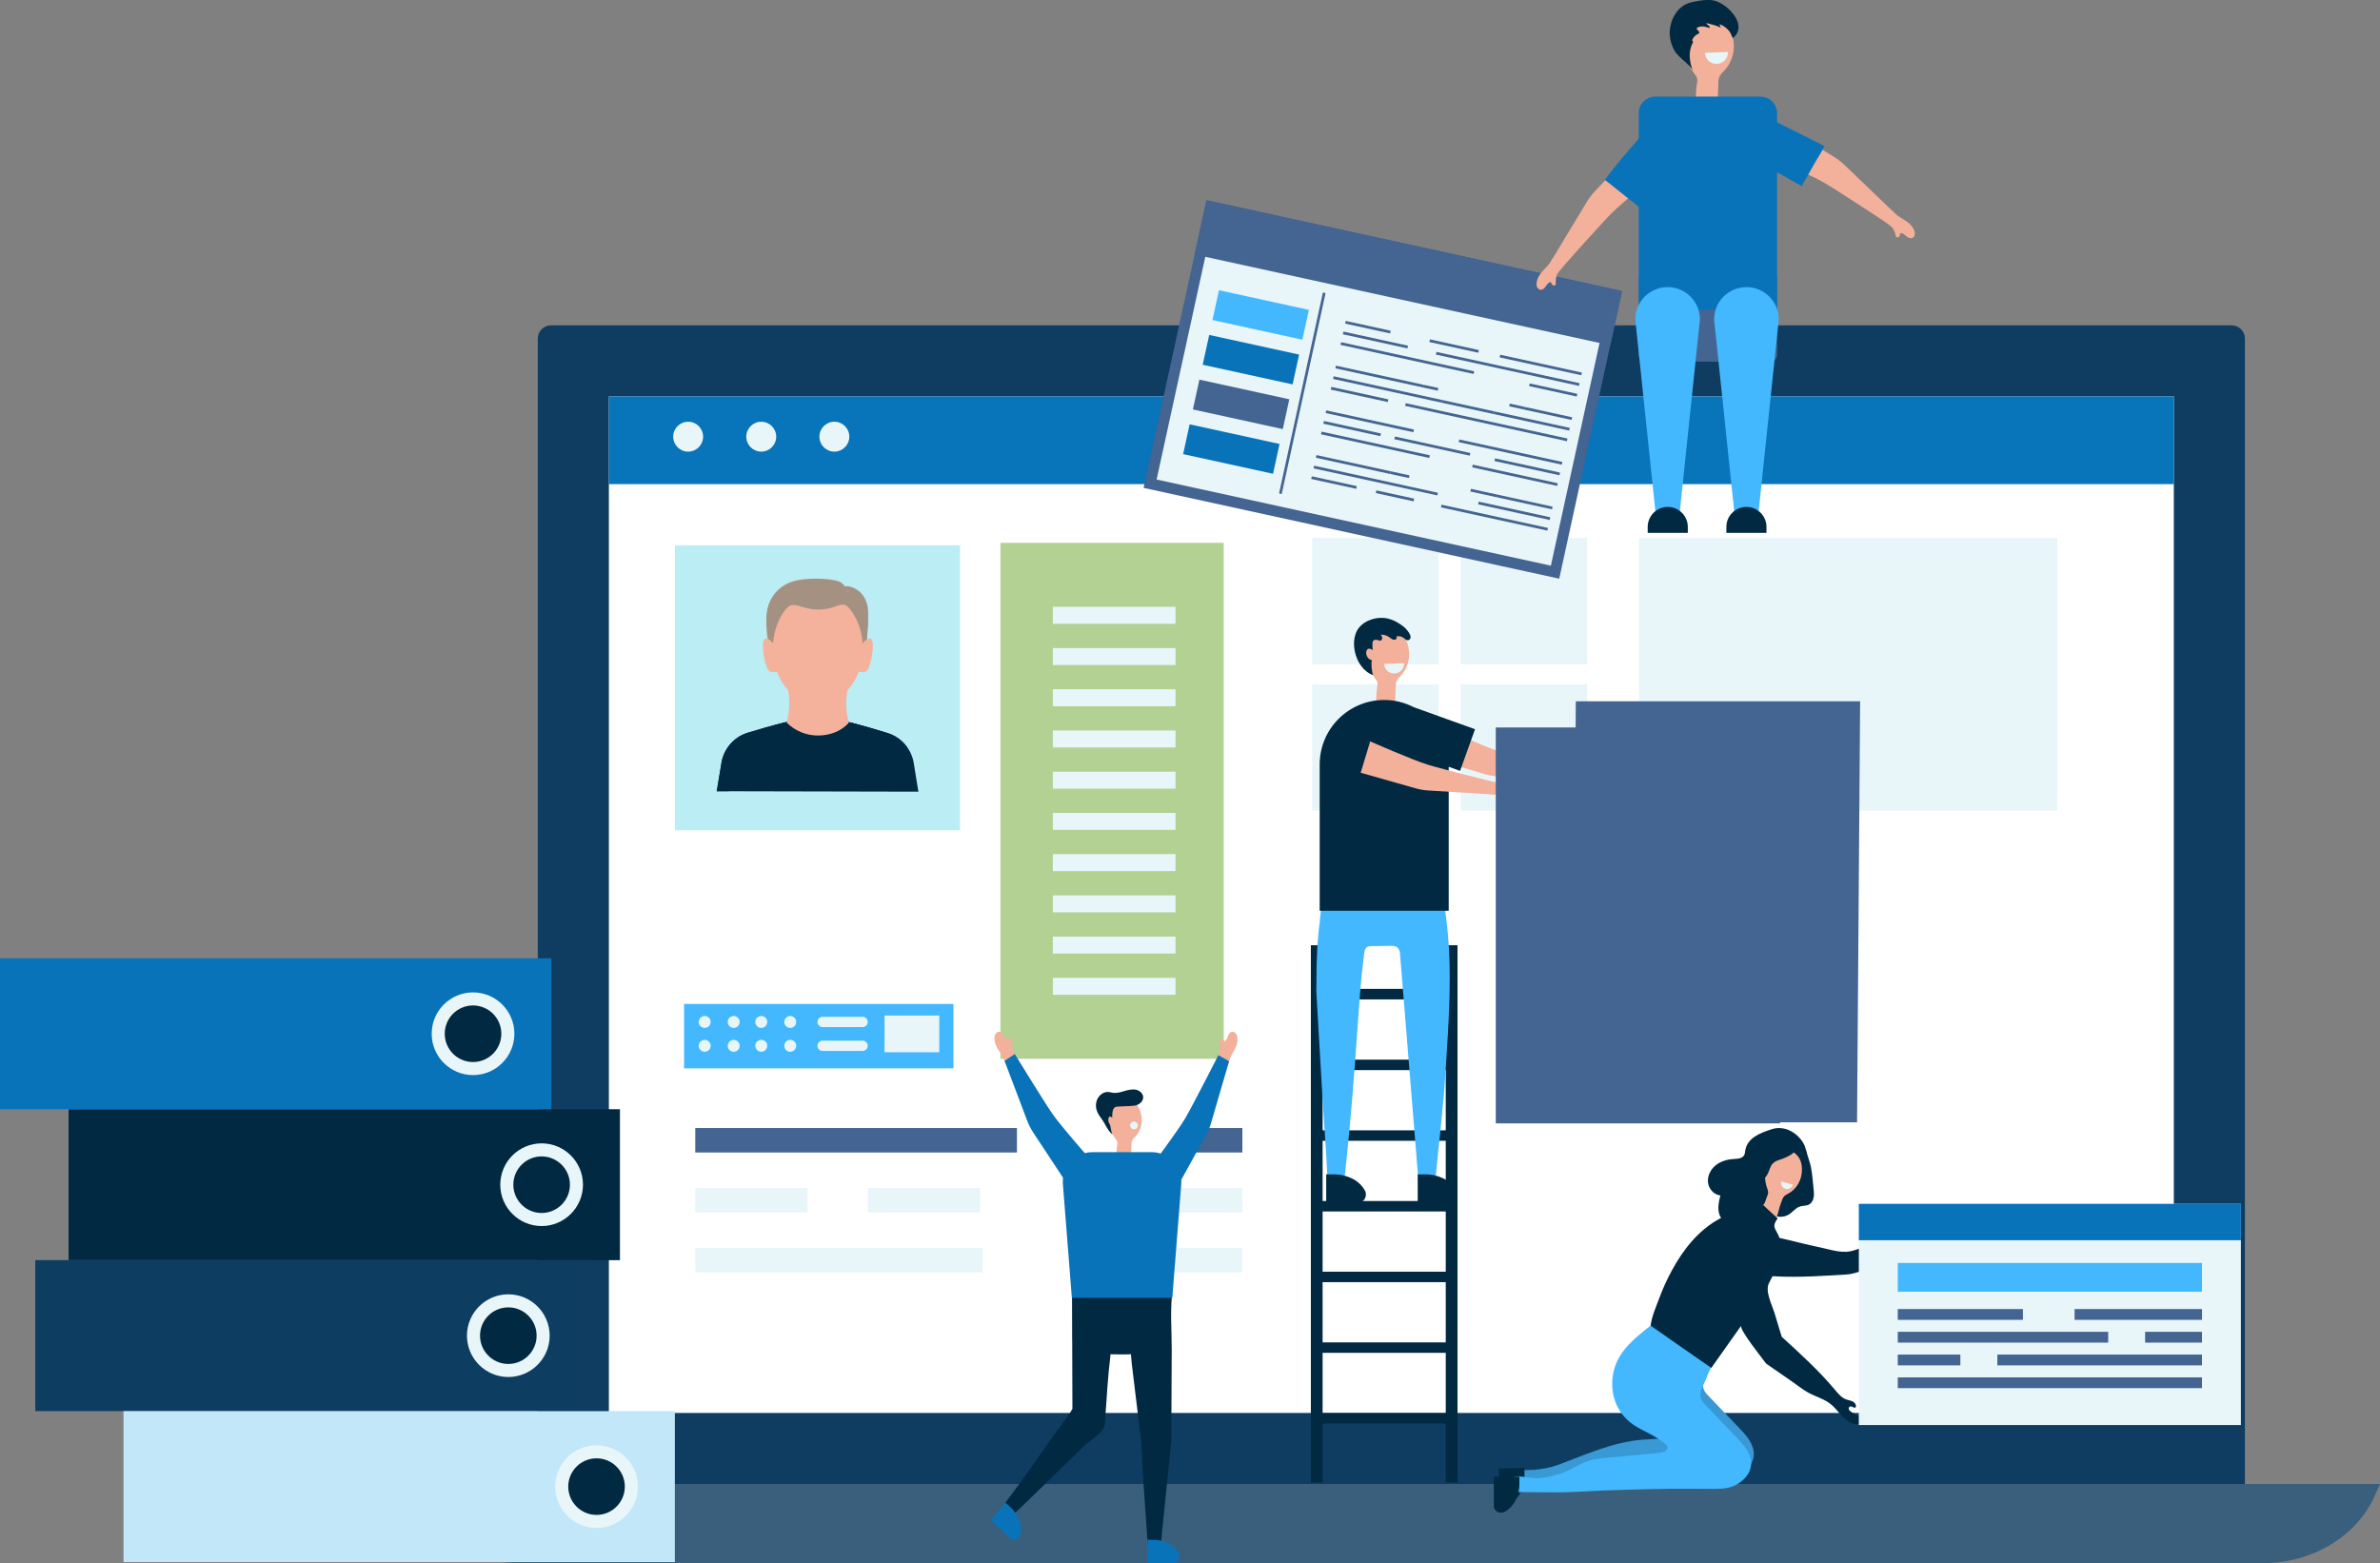<?xml version="1.0" encoding="UTF-8"?>
<svg xmlns="http://www.w3.org/2000/svg" id="Layer_1" viewBox="0 0 749.43 492.28">
  <rect x="0" y="0" width="749.43" height="492.28" fill="#808080" stroke="none"/>
  <defs>
    <style>.cls-1{fill:#f4b29c;}.cls-2{fill:#f3b09a;}.cls-3{fill:#012942;}.cls-4{fill:#e8f6f9;}.cls-5{fill:#fff;}.cls-6{fill:#b4d194;}.cls-7{fill:#c1e7f9;}.cls-8{fill:#bbedf4;}.cls-9{fill:#a49182;}.cls-10{fill:#0874b9;}.cls-11{fill:#0973ba;}.cls-12{fill:#0e3d61;}.cls-13{fill:#43b8ff;}.cls-14{fill:#446491;}.cls-15{fill:#0d3d60;}.cls-16{fill:#395f7d;}.cls-17{fill:#3899d4;}</style>
  </defs>
  <path class="cls-12" d="m173.53,102.46h529.18c2.31,0,4.19,1.88,4.19,4.19v360.71H169.34V106.64c0-2.31,1.88-4.19,4.19-4.19Z"></path>
  <rect class="cls-5" x="278.06" y="38.51" width="320.12" height="492.78" transform="translate(723.02 -153.21) rotate(90)"></rect>
  <path class="cls-16" d="m712.48,492.28H163.76c-15.55,0-29.52-8.37-35.24-21.12l-1.71-3.81h622.63l-1.71,3.81c-5.73,12.75-19.7,21.12-35.24,21.12Z"></path>
  <rect class="cls-13" x="215.4" y="316.16" width="84.82" height="20.29" transform="translate(515.63 652.61) rotate(180)"></rect>
  <rect class="cls-4" x="278.51" y="319.81" width="17.25" height="11.57" transform="translate(574.28 651.19) rotate(180)"></rect>
  <path class="cls-4" d="m271.61,323.46h-12.58c-.9,0-1.63-.73-1.63-1.62s.73-1.63,1.63-1.63h12.58c.9,0,1.63.73,1.63,1.63s-.73,1.62-1.63,1.62Z"></path>
  <path class="cls-4" d="m271.61,330.97h-12.58c-.9,0-1.63-.73-1.63-1.63s.73-1.62,1.63-1.62h12.58c.9,0,1.63.73,1.63,1.62s-.73,1.63-1.63,1.63Z"></path>
  <path class="cls-4" d="m246.96,321.84c0,1.04.84,1.88,1.88,1.88s1.88-.84,1.88-1.88-.84-1.88-1.88-1.88-1.88.84-1.88,1.88Z"></path>
  <path class="cls-4" d="m246.96,329.35c0,1.04.84,1.88,1.88,1.88s1.88-.84,1.88-1.88-.84-1.88-1.88-1.88-1.88.84-1.88,1.88Z"></path>
  <path class="cls-4" d="m237.83,321.84c0,1.04.84,1.88,1.88,1.88s1.88-.84,1.88-1.88-.84-1.88-1.88-1.88-1.88.84-1.88,1.88Z"></path>
  <path class="cls-4" d="m237.83,329.35c0,1.04.84,1.88,1.88,1.88s1.88-.84,1.88-1.88-.84-1.88-1.88-1.88-1.88.84-1.88,1.88Z"></path>
  <circle class="cls-4" cx="231.03" cy="321.84" r="1.88"></circle>
  <circle class="cls-4" cx="231.03" cy="329.35" r="1.88"></circle>
  <circle class="cls-4" cx="221.9" cy="321.84" r="1.88"></circle>
  <circle class="cls-4" cx="221.9" cy="329.35" r="1.88"></circle>
  <path class="cls-4" d="m581.93,445.46c.75-.53.15-2.85-.93-2.35-.43.2-.48.79-.44,1.27.02.33.06.69.28.94.26.3.76.37,1.08.14Z"></path>
  <path class="cls-3" d="m559.73,401.99c7.16.32,14.24-.18,21.36-.59,4.03-.23,7.35-2.17,10.87-3.92,2.39-1.19,4.87-2.25,7.19-3.56,3-1.69,6.66-3.56,9.08-6.07.48-.5.95-1.21.65-1.84-.24-.5-.88-.68-1.42-.57s-1,.44-1.46.75c-.87.59-1.73,1.51-2.89,1.15.06-.34-.01-.71-.2-1-2.87,2.63-4.75,3.94-8.59,4.85-3.39.81-6.87,1.29-10.16,2.46-3.86,1.38-7.14-.02-11.04-.82-4.23-.86-8.39-2.01-12.6-2.93-.46-.1-.94-.2-1.39-.09-.73.17-1.24.82-1.68,1.42-1.63,2.22-3.31,4.56-3.68,7.28-.06.45-.09.92.04,1.35.44,1.47,2.28,1.89,3.81,2,.7.05,1.41.09,2.12.13Z"></path>
  <path class="cls-17" d="m540.65,425.94c-.09-.35-.45-.55-.77-.71-4.15-2.08-8.31-4.16-12.46-6.24-.18-.09-.36-.18-.56-.17-.25,0-.47.16-.67.32-1.53,1.16-3.06,2.31-4.59,3.47-1.58,1.2-3.17,2.4-4.58,3.8-2.58,2.55-4.5,5.76-5.58,9.22-.43,1.39-1.31,3.77-.89,5.21.41,1.41,2.33,3.06,3.41,3.97,3.05,2.56,7.02,3.65,10.13,6.12,1.64,1.31,2.08,1.91-.29,2.05-2.24.14-4.48.26-6.72.43-9.39.74-18,4.8-26.71,8-2.32.85-4.76,1.23-7.21,1.47-1.36.13-5.98-.24-6.58,1.12-.95,2.14,3.32,2.02,4.34,2.06,2.39.09,4.81.07,7.15.61,2.42.56,4.71.32,7.2.32,3.92-.07,7.83-.46,11.75-.6,8.57-.29,17.14-.56,25.71-.51,2.29.01,4.59.03,6.88.04,4.02.02,6.85,0,9.95-2.68,2.35-2.03,3.37-4.81,2.23-7.8-.89-2.32-2.65-4.18-4.37-5.98l-9.38-9.78c-.75-.78-1.53-1.62-1.71-2.68-.39-2.22,1.09-3.85,1.78-5.79.63-1.81,1.47-3.69,2.54-5.27Z"></path>
  <path class="cls-3" d="m557.65,355.69c-3.46,1.15-7.51,2.65-8.11,6.76-.06.42-.09.85-.27,1.24-.56,1.18-2.17,1.24-3.48,1.32-2.03.13-4.07.74-5.63,2.04-1.56,1.3-2.57,3.34-2.33,5.36.24,2.02,1.88,3.87,3.9,4.07-.69,2.58-1.23,5.73.69,7.59.81.78,1.92,1.16,3.02,1.37,4.16.81,8.68-.55,11.7-3.53,1.67,1.53,4.4,1.73,6.29.48,1.13-.76,1.98-1.97,3.27-2.41.95-.32,2.04-.18,2.92-.64,1.36-.71,1.69-2.52,1.53-4.05-.33-3.05-.49-7.17-1.54-10.03-.69-1.89-.86-3.87-1.98-5.62-2.02-3.18-5.97-5.26-9.68-4.04-.1.03-.2.07-.31.1Z"></path>
  <path class="cls-2" d="m554.08,380.47c.38-.28.74-.59,1.06-.91.81-.8.86-1.88,1.34-2.9.42-.89.34-1.47,0-2.39-1.93-4.95-.05-13.9,7.16-11.86,1.23.35,2.28,1.23,2.92,2.33,1.15,1.96,1.04,4.78.26,6.86-.55,1.48-1.55,2.78-2.8,3.73-1.06.8-2.27.96-2.75,2.3-.39,1.08-.84,2.14-1.1,3.26-.67,2.9-2.28,5.73-1.03,8.76.23.55.54,1.07.71,1.63.17.57.18,1.23-.16,1.71-.55.78-1.7.76-2.65.67-1.53-.16-3.04-.32-4.59-.32-1.17-.02-2.42-.11-3.33-.84-1.06-.87-2-1.81-1.88-3.27.21-2.54,1.83-4.73,3.48-6.68.8-.94,2.35-1.33,3.37-2.09Z"></path>
  <path class="cls-3" d="m560.82,365.08c-.92.31-1.89.6-2.57,1.29-.82.83-1.03,2.07-1.53,3.12-.64,1.34-1.81,2.42-3.2,2.96-.82.32-1.98.31-2.34-.49-.24-.53.01-1.14.19-1.7.3-.96-.21-2.35-.25-3.37-.09-2.66,1.08-5.64,3.45-7.04,1.57-.93,3.48-1.14,5.26-.89,1.36.19,5.91,1.39,5.16,3.56-.19.55-.71.92-1.21,1.22-.87.52-1.79.94-2.75,1.28-.07.03-.14.05-.22.07Z"></path>
  <path class="cls-4" d="m564.53,373.1c-.29.99-1.32,1.56-2.31,1.28-.98-.28-1.55-1.31-1.27-2.31l3.58,1.03Z"></path>
  <path class="cls-3" d="m475.71,473.38c2.3-1.42,3.4-3.52,3.96-5.66.09-.33.16-.66.22-.99.22-1.19.16-2.36.14-3.56,0-.29,0-.57-.01-.86l-8.04.14s.16,9.29.16,9.33c.03,1.48,2,2.57,3.57,1.59Z"></path>
  <path class="cls-13" d="m539.94,428.89c.1-.14.19-.29.29-.43,1.17-1.69,2.91-3.55,3.39-5.58-2.41-.81-4.16-2.48-6.49-3.58-3.81-1.81-7.3-3.94-11.13-5.74-.27-.13-.57-.26-.87-.22-.3.04-.55.25-.78.44-5.76,4.96-13.87,9.59-16.01,17.23-1.72,6.13-.19,12.59,4.77,16.75,3.05,2.56,7.02,3.65,10.13,6.12.8.64,2.63,1.48,1.52,2.78-.58.67-1.55.8-2.43.89-5.72.54-11.43,1.08-17.15,1.62-2.35.22-4.5.59-6.66,1.55-1.84.82-3.54,1.79-5.37,2.65-1.22.57-2.53.95-3.83,1.28-1.57.4-3.16.76-4.78.86-2.29.14-4.48-.57-6.72-.55-1.63,0-2.8,1.71-3.97,2.75.68,1.47,2.39,2.44,3.99,2.19.1,0,.2,0,.31,0,3.86.03,7.72.05,11.57.08,5.5.04,10.95-.45,16.45-.63,8.57-.29,17.14-.56,25.71-.51,2.29.01,4.59.03,6.88.04,4.02.02,6.85,0,9.95-2.68,2.35-2.03,3.37-4.81,2.23-7.8-.89-2.32-2.65-4.18-4.37-5.98-3.13-3.26-6.25-6.52-9.38-9.78-.75-.78-1.53-1.62-1.71-2.68-.39-2.22,1.09-3.85,1.78-5.79.68-1.93,1.53-3.6,2.66-5.3Z"></path>
  <path class="cls-3" d="m473.92,476.04c2.32-1.37,3.47-3.46,4.07-5.58.09-.33.17-.65.24-.98.25-1.19.21-2.36.21-3.56,0-.29,0-.57,0-.86l-8.04-.02s-.02,9.29-.02,9.34c0,1.48,1.95,2.61,3.54,1.66Z"></path>
  <path class="cls-3" d="m560.29,396.68c.87-3.02.86-5.73-.75-8.56-.34-.6-.69-1.21-.82-1.89-.18-.92.63-1.83,1.02-2.56-1.56-1.45-3.09-2.75-4.59-4.25.26.26-2.95.88-3.12.9-1.2.16-2.38.39-3.55.7-2.34.61-4.6,1.5-6.73,2.63-6.81,3.61-11.64,9.71-15.27,16.38-1.53,2.8-2.86,5.71-3.97,8.71-1.06,2.86-2.36,5.68-2.76,8.73,0,0,19.12,13.37,19.12,13.31l9.42-13.31c-.79,1.12,6.83,10.53,7.72,11.81.07.07.15.15.22.22,2.65,1.83,5.3,3.67,7.95,5.5,1.62,1.12,3.2,2.41,4.91,3.4,2.59,1.49,5.53,2.11,7.84,4.18,1.21,1.09,2.17,2.43,3.32,3.59,1.15,1.16,2.57,2.16,4.2,2.3.85.07,1.96-.41,1.83-1.26-.07-.48-.52-.8-.93-1.05-.76-.48-1.53-.97-2.29-1.45-.32-.2-.66-.43-.83-.77-.17-.34-.09-.84.26-.99.6-.25,1.31.65,1.84.27.31-.66-.19-1.46-.83-1.81-.64-.35-1.4-.42-2.09-.67-1.45-.51-2.51-1.75-3.5-2.93-5.15-6.18-10.93-11.39-16.87-16.83-.76-2.49-1.51-4.97-2.27-7.46-.84-2.75-3.08-6.94-1.7-9.55,1.08-2.04,2.16-4.08,2.9-6.27.12-.34.22-.68.32-1.02Z"></path>
  <rect class="cls-10" x="191.73" y="124.84" width="492.78" height="27.62"></rect>
  <rect class="cls-4" x="516.07" y="169.42" width="131.73" height="85.85"></rect>
  <rect class="cls-4" x="459.96" y="169.42" width="39.8" height="39.8"></rect>
  <rect class="cls-4" x="413.19" y="169.42" width="39.8" height="39.8"></rect>
  <rect class="cls-4" x="459.96" y="215.48" width="39.8" height="39.8"></rect>
  <rect class="cls-4" x="413.19" y="215.48" width="39.8" height="39.8"></rect>
  <rect class="cls-6" x="315.03" y="170.95" width="70.31" height="162.49"></rect>
  <rect class="cls-4" x="331.53" y="191.11" width="38.62" height="5.34"></rect>
  <rect class="cls-4" x="331.53" y="204.09" width="38.62" height="5.34"></rect>
  <rect class="cls-4" x="331.53" y="217.07" width="38.62" height="5.34"></rect>
  <rect class="cls-4" x="331.53" y="230.05" width="38.62" height="5.34"></rect>
  <rect class="cls-4" x="331.53" y="243.03" width="38.62" height="5.34"></rect>
  <rect class="cls-4" x="331.53" y="256.01" width="38.62" height="5.34"></rect>
  <rect class="cls-4" x="331.53" y="268.99" width="38.62" height="5.34"></rect>
  <rect class="cls-4" x="331.53" y="281.97" width="38.62" height="5.34"></rect>
  <rect class="cls-4" x="331.53" y="294.96" width="38.62" height="5.34"></rect>
  <rect class="cls-4" x="331.53" y="307.94" width="38.62" height="5.34"></rect>
  <rect class="cls-14" x="218.93" y="355.24" width="101.29" height="7.71"></rect>
  <rect class="cls-14" x="371.92" y="355.24" width="19.29" height="7.71"></rect>
  <rect class="cls-4" x="218.93" y="374.12" width="35.38" height="7.71"></rect>
  <rect class="cls-4" x="273.27" y="374.12" width="35.38" height="7.71"></rect>
  <rect class="cls-4" x="356.72" y="374.12" width="34.5" height="7.71"></rect>
  <rect class="cls-4" x="364.73" y="393" width="26.49" height="7.71"></rect>
  <rect class="cls-4" x="218.93" y="393" width="90.5" height="7.71"></rect>
  <path class="cls-2" d="m319.72,332.2c-.03-.06-.06-.11-.08-.17-.27-.59-.69-1.14-.84-1.78-.19-.81-.18-1.69.06-2.51.06-.22.14-.47.03-.66-.09-.17-.31-.25-.51-.24-.53.03-.62.37-.94.71-.05.06-.12.12-.2.12-.07,0-.13-.03-.18-.06-.52-.33-.75-.95-1.01-1.51-.26-.55-.68-1.13-1.3-1.19-.49-.05-.99.27-1.26.69-.27.42-.35.93-.36,1.43v.04c0,1.19.46,2.28,1.07,3.28.44.71.95,1.42,1.37,2.15.21.36.4.72.55,1.11.15.38.23.79.46,1.14.22.34.7.4,1.12.4.89,0,1.76-.47,2.47-.96.08-.06.17-.12.21-.21.06-.12.04-.27,0-.4-.13-.5-.44-.93-.67-1.39Z"></path>
  <path class="cls-11" d="m343.68,365.53s-9.58-10.81-12.33-14.82c-2.75-4.01-11.81-18.77-11.81-18.77l-3.22,2.17,7.18,18.95c.47,1.24,1.08,2.43,1.81,3.54l9.73,14.75,8.62-5.82Z"></path>
  <path class="cls-2" d="m383.5,332.57c.02-.06.05-.12.07-.18.22-.61.59-1.19.69-1.84.13-.83.04-1.69-.26-2.49-.08-.21-.18-.45-.08-.66.08-.18.29-.27.49-.28.53-.01.65.32.99.64.06.05.13.11.21.11.07,0,.13-.04.18-.07.49-.37.67-1.01.89-1.58.22-.57.59-1.18,1.21-1.29.49-.08,1,.19,1.31.59.3.4.42.9.47,1.39,0,.01,0,.03,0,.04.1,1.19-.28,2.31-.81,3.35-.38.75-.83,1.49-1.2,2.25-.18.37-.34.75-.46,1.15-.12.39-.17.81-.37,1.17-.2.36-.67.45-1.09.49-.88.08-1.8-.33-2.54-.77-.09-.05-.18-.1-.23-.19-.07-.12-.06-.26-.03-.4.1-.51.37-.96.56-1.44Z"></path>
  <path class="cls-11" d="m362.22,367.68s8.7-11.53,11.13-15.74c2.43-4.21,10.3-19.64,10.3-19.64l3.38,1.91-5.68,19.46c-.37,1.28-.89,2.51-1.53,3.67l-8.55,15.46-9.05-5.12Z"></path>
  <path class="cls-2" d="m351.59,365.13c-.06-1.28-.04-2.76.14-4.05.19-1.38.33-1.5-.59-2.64-3.07-3.82-3.91-12.2,3.01-12.41,1.18-.04,2.35.45,3.22,1.24,1.56,1.41,2.24,3.91,2.14,5.96-.07,1.45-.59,2.87-1.43,4.05-.71.99-1.73,1.47-1.78,2.79-.07,1.78-.13,3.56-.2,5.33-1.44-.16-3.05-.45-4.49-.28Z"></path>
  <path class="cls-3" d="m359.93,345.2c.03.14.04.29.04.43-.02,1.37-1.45,2.4-2.71,2.56-1.82.22-3.71.17-5.54.32-1.61.14-1.44,2.23-1.52,3.51-.24-.24-.58-.5-.87-.33-.14.08-.22.25-.26.41-.14.48-.1,1.01.11,1.46.11.24.26.46.36.7.12.31.15.65.2.98.1.7.29,1.39.56,2.04-1.67-1.35-2.24-3.39-3.5-5.04-1.2-1.56-2.06-3.21-1.56-5.29.42-1.72,2.04-3.21,3.81-3.06.47.04.92.19,1.38.25,1.21.18,2.43-.19,3.61-.53,1.18-.34,2.41-.67,3.61-.44,1.06.21,2.07,1,2.29,2.02Z"></path>
  <path class="cls-3" d="m337.6,421.78c0-.7,0-1.39,0-2.09-.01-3.58-.02-7.17-.03-10.75,0-1.93.36-1.73,2.49-1.78,4.47-.1,8.93-.06,13.4.01,2.64.04,5.27.1,7.91.14,2.52.04,5.24-.24,7.72.12-.64,5.71-.11,11.99-.13,17.79-.04,8.46-.08,16.92-.12,25.38,0,1.06-.01,2.11-.02,3.17l-3.31,32.84-4.09-.12c-.51-7.26-1.01-14.53-1.52-21.79-.29-4.2-.25-8.64-.8-12.79-.91-7.54-1.83-15.08-2.74-22.62-.11-.93-.11-1.89-.25-2.81-2.11.12-4.27.02-6.4.02v-.12c-.43,3.7-.8,7.38-1.05,11.1-.18,2.69-.34,5.39-.57,8.08-.1,1.18.02,3.09-.56,4.16-1.17,2.11-4.24,3.82-6.06,5.58-2.6,2.51-5.21,5.02-7.81,7.53-.95.92-14.03,13.86-14.2,13.69,0,0-3.09-3.02-3.09-3.02,3.25-4.28,6.4-8.57,9.48-12.98,1.78-2.56,3.57-5.12,5.35-7.68,2.16-3.1,4.62-5.9,6.49-9.17,0-.16,0-.32,0-.48-.02-7.14-.04-14.27-.07-21.41Z"></path>
  <path class="cls-11" d="m371.07,489.04c-1.22-2.12-3.08-3.17-4.96-3.71-.29-.08-.58-.15-.87-.22-1.05-.22-2.09-.19-3.16-.19h-.76s0,7.36,0,7.36h8.29c1.32,0,2.31-1.79,1.47-3.25Z"></path>
  <path class="cls-11" d="m321.39,483.08c.41-2.44-.33-4.51-1.41-6.23-.17-.26-.34-.52-.52-.77-.65-.9-1.46-1.59-2.26-2.33-.19-.18-.38-.35-.57-.53l-4.61,5.54s6.21,5.71,6.24,5.74c.99.91,2.86.25,3.14-1.43Z"></path>
  <path class="cls-11" d="m344.04,362.84h18.58c5.47,0,9.77,4.65,9.34,10.1l-2.82,35.77h-31.63s-2.82-35.77-2.82-35.77c-.43-5.44,3.88-10.1,9.34-10.1Z"></path>
  <path class="cls-4" d="m355.85,354.43c0,.68.55,1.23,1.23,1.23s1.23-.55,1.23-1.23-.55-1.23-1.23-1.23-1.23.55-1.23,1.23Z"></path>
  <path class="cls-3" d="m455.25,297.68v13.74h-38.78v-13.74h-3.7v169.19h3.7v-18.56h38.78v18.56h3.7v-169.19h-3.7Zm0,147.33h-38.78v-18.97h38.78v18.97Zm0-22.26h-38.78v-18.97h38.78v18.97Zm0-22.26h-38.78v-18.97h38.78v18.97Zm0-22.26h-38.78v-18.97h38.78v18.97Zm0-22.26h-38.78v-18.97h38.78v18.97Zm0-22.26h-38.78v-18.97h38.78v18.97Z"></path>
  <path class="cls-2" d="m492.76,242.3c.06.01.13.02.19.03.66.09,1.31.34,1.98.3.85-.04,1.69-.3,2.42-.75.2-.12.41-.26.63-.21.19.04.33.23.38.42.13.51-.18.69-.42,1.09-.04.07-.08.15-.06.22.01.06.06.11.11.16.47.4,1.15.45,1.77.54.62.1,1.3.33,1.54.91.19.46.02,1.01-.31,1.39-.33.37-.81.59-1.28.73-.01,0-.02,0-.04.01-1.16.33-2.36.2-3.51-.1-.82-.22-1.66-.51-2.5-.71-.41-.1-.82-.18-1.24-.21-.41-.04-.84,0-1.24-.12-.4-.12-.59-.56-.72-.95-.27-.84-.06-1.81.21-2.62.03-.09.07-.19.14-.26.1-.1.25-.11.39-.11.53-.01,1.04.16,1.55.26Z"></path>
  <path class="cls-2" d="m453.27,228.75s13.34,6.11,18.05,7.62c4.71,1.51,21.74,6.03,21.74,6.03l-1.17,3.67-20.57-1.58c-1.35-.1-2.68-.35-3.98-.74l-17.21-5.17,3.14-9.82Z"></path>
  <path class="cls-13" d="m415.59,289.88c.25-1.88.35-4.02.9-5.84.55-1.83,1.17-1.24,3.34-.88,4.66.78,9.39,1.54,14.13,2.1,5.77-.55,11.54-1.49,17.21-2.44,2.17-.36,2.78-.95,3.34.87.55,1.82.65,3.96.9,5.84,2.07,15.81.73,32.48-.25,48.37-.71,11.38-2.16,22.81-3.22,34.2v1.21l-3.71-.17h-1.48s-5.92-73.05-5.94-73.21c-.05-.64-.57-1.53-1.16-1.78-.49-.21-.91-.28-1.44-.28h-.06c-1.44.03-2.88.05-4.31.08-.84.02-1.72-.04-2.56.03-1.84.17-1.68,2.35-1.86,3.67-.68,4.84-1.06,9.69-1.41,14.57-.46,6.39-.92,12.78-1.39,19.17-.91,12.56-2.1,25.05-3.43,37.58v.35c0-.05-4.54,0-5.07.02-.19-3.45-.37-6.9-.56-10.35-.3-5.6-.76-11.06-1.09-16.66-.66-11.42-1.33-22.83-1.99-34.25,0-.86.05-1.71.05-2.57-.03-6.55.23-13.12,1.09-19.62Z"></path>
  <path class="cls-2" d="m433.41,222.13c-.08-1.66-.05-3.59.18-5.26.24-1.79.42-1.95-.77-3.43-3.99-4.97-5.08-15.87,3.91-16.15,1.53-.05,3.05.58,4.19,1.61,2.02,1.83,2.92,5.09,2.78,7.75-.1,1.89-.76,3.74-1.86,5.27-.92,1.29-2.25,1.92-2.32,3.63-.09,2.31-.17,4.63-.26,6.94-1.88-.21-3.97-.59-5.84-.36Z"></path>
  <path class="cls-3" d="m441.71,197.13c.44.34.85.72,1.21,1.14.47.54,1.29,1.6,1.25,2.37-.03.77-.71,1.25-1.45.83-.29-.17-.53-.42-.81-.62-.63-.45-1.45-.62-2.21-.45.26.28.11.77-.22.96s-.75.12-1.09-.05c-.34-.17-.62-.43-.93-.65-.77-.54-1.72-.83-2.66-.79.2.31.41.64.44,1.01.03.37-.18.79-.54.86-.21.04-.42-.04-.63-.11-.57-.2-1.32-.29-1.69.2-.19.25-.21.59-.22.9-.01.65.01,1.3.08,1.95-.53-.23-1.13-.68-1.65-.18-.47.45-.49,1.22-.28,1.84.24.75.85,1.45,1.63,1.49-.18,1.59-.05,3.23.4,4.77-3.08-1.1-5.06-4.24-5.72-7.44-.42-2.07-.37-4.29.51-6.2,1.41-3.06,5.3-4.62,8.54-4.37,1.99.16,3.88,1.01,5.51,2.17.17.12.33.24.5.37Z"></path>
  <path class="cls-4" d="m442.11,208.84c.07,1.73-1.28,3.19-3.01,3.26-1.72.07-3.18-1.28-3.24-3.01l6.26-.24Z"></path>
  <path class="cls-3" d="m435.86,220.44h0c3.34,0,6.49.82,9.27,2.25l19.34,6.96-4.72,13.12-3.57-1.29v45.34h-40.63v-46.07c0-11.22,9.09-20.31,20.31-20.31Z"></path>
  <path class="cls-3" d="m458.53,374.79c-1.52-2.56-3.82-3.81-6.16-4.47-.36-.1-.72-.19-1.08-.26-1.31-.27-2.6-.22-3.92-.22h-.95v8.86h10.29c1.63,0,2.87-2.15,1.82-3.91Z"></path>
  <path class="cls-3" d="m429.73,374.79c-1.52-2.56-3.82-3.81-6.16-4.47-.36-.1-.72-.19-1.09-.26-1.31-.27-2.6-.22-3.92-.22h-.95v8.86h10.29c1.63,0,2.87-2.15,1.82-3.91Z"></path>
  <path class="cls-2" d="m471.14,246.44c.06.01.13.02.19.03.66.08,1.32.32,1.98.27.85-.06,1.69-.32,2.41-.79.19-.12.41-.27.63-.22.19.04.33.22.39.41.14.51-.17.7-.4,1.1-.04.07-.08.15-.06.22.01.06.06.11.12.15.48.4,1.15.43,1.77.51.62.09,1.31.31,1.55.89.2.46.04,1.01-.29,1.39-.33.38-.8.61-1.27.75-.01,0-.02,0-.04.01-1.16.35-2.35.23-3.51-.05-.83-.2-1.66-.48-2.51-.67-.41-.09-.83-.17-1.24-.2-.41-.03-.84.01-1.24-.1-.4-.11-.6-.55-.73-.94-.28-.84-.09-1.81.17-2.62.03-.09.06-.19.13-.26.1-.1.25-.11.39-.12.53-.02,1.04.15,1.55.23Z"></path>
  <path class="cls-2" d="m431.46,233.48s13.43,5.91,18.16,7.35c4.73,1.44,21.83,5.7,21.83,5.7l-1.12,3.68-20.59-1.27c-1.35-.08-2.69-.31-3.99-.68l-17.29-4.91,2.99-9.87Z"></path>
  <path class="cls-4" d="m221.4,137.52c0,2.6-2.11,4.71-4.71,4.71s-4.71-2.11-4.71-4.71,2.11-4.71,4.71-4.71,4.71,2.11,4.71,4.71Z"></path>
  <path class="cls-4" d="m244.42,137.52c0,2.6-2.11,4.71-4.71,4.71s-4.71-2.11-4.71-4.71,2.11-4.71,4.71-4.71,4.71,2.11,4.71,4.71Z"></path>
  <path class="cls-4" d="m267.44,137.52c0,2.6-2.11,4.71-4.71,4.71s-4.71-2.11-4.71-4.71,2.11-4.71,4.71-4.71,4.71,2.11,4.71,4.71Z"></path>
  <rect class="cls-4" x="585.32" y="379.12" width="120.31" height="69.66"></rect>
  <rect class="cls-11" x="585.32" y="379.12" width="120.31" height="11.46"></rect>
  <rect class="cls-13" x="597.58" y="397.74" width="95.79" height="9.05"></rect>
  <rect class="cls-14" x="653.26" y="412.25" width="40.12" height="3.4"></rect>
  <rect class="cls-14" x="597.58" y="412.25" width="39.42" height="3.4"></rect>
  <rect class="cls-14" x="675.47" y="419.42" width="17.9" height="3.4"></rect>
  <rect class="cls-14" x="597.58" y="419.42" width="66.26" height="3.4"></rect>
  <rect class="cls-14" x="628.94" y="426.59" width="64.43" height="3.4"></rect>
  <rect class="cls-14" x="597.58" y="426.59" width="19.71" height="3.4"></rect>
  <rect class="cls-14" x="597.58" y="433.77" width="95.79" height="3.39"></rect>
  <polygon class="cls-14" points="584.76 353.45 495.23 353.45 496.2 220.86 585.73 220.86 584.76 353.45"></polygon>
  <rect class="cls-14" x="471" y="229.1" width="89.53" height="124.68"></rect>
  <rect class="cls-14" x="481.53" y="244.88" width="68.46" height="1.18"></rect>
  <rect class="cls-14" x="481.53" y="256.37" width="68.46" height="1.18"></rect>
  <rect class="cls-14" x="481.53" y="267.86" width="68.46" height="1.18"></rect>
  <rect class="cls-14" x="481.53" y="279.36" width="68.46" height="1.18"></rect>
  <rect class="cls-14" x="481.53" y="290.85" width="68.46" height="1.18"></rect>
  <rect class="cls-14" x="481.53" y="302.34" width="68.46" height="1.18"></rect>
  <rect class="cls-14" x="481.53" y="313.83" width="68.46" height="1.18"></rect>
  <rect class="cls-14" x="481.53" y="325.32" width="68.46" height="1.18"></rect>
  <rect class="cls-14" x="481.53" y="336.81" width="68.46" height="1.18"></rect>
  <rect class="cls-4" x="370.18" y="78" width="130.52" height="89.29" transform="translate(36.22 -90.13) rotate(12.33)"></rect>
  <path class="cls-14" d="m490.98,182.24l-130.88-28.6,19.8-90.59,130.88,28.6-19.8,90.59Zm-126.78-31.23l124.15,27.13,18.33-83.87-124.15-27.13-18.33,83.87Z"></path>
  <rect class="cls-14" x="378.21" y="78.86" width="130.52" height="14.06" transform="translate(28.56 -92.69) rotate(12.33)"></rect>
  <path class="cls-14" d="m507.04,108.74l-130.88-28.6,3.74-17.1,130.88,28.6-3.74,17.1Zm-126.78-31.23l124.15,27.13,2.27-10.37-124.15-27.13-2.27,10.37Z"></path>
  <rect class="cls-13" x="382.49" y="94.36" width="28.98" height="9.61" transform="translate(30.32 -82.46) rotate(12.33)"></rect>
  <rect class="cls-11" x="379.41" y="108.44" width="28.98" height="9.61" transform="translate(33.26 -81.48) rotate(12.33)"></rect>
  <rect class="cls-14" x="376.33" y="122.52" width="28.98" height="9.61" transform="translate(36.19 -80.5) rotate(12.33)"></rect>
  <rect class="cls-11" x="373.26" y="136.59" width="28.98" height="9.61" transform="translate(39.12 -79.52) rotate(12.33)"></rect>
  <rect class="cls-14" x="377.69" y="123.4" width="64.78" height=".86" transform="translate(201.67 498.09) rotate(-77.69)"></rect>
  <rect class="cls-14" x="484.71" y="101.76" width=".86" height="26.32" transform="translate(269.29 564.35) rotate(-77.67)"></rect>
  <rect class="cls-14" x="457.42" y="101.08" width=".86" height="15.77" transform="translate(253.66 533) rotate(-77.67)"></rect>
  <rect class="cls-14" x="430.3" y="95.78" width=".86" height="14.51" transform="translate(238.11 501.83) rotate(-77.67)"></rect>
  <rect class="cls-14" x="474.31" y="93.1" width=".86" height="46.12" transform="translate(259.91 555.16) rotate(-77.67)"></rect>
  <rect class="cls-14" x="432.65" y="96.64" width=".86" height="20.82" transform="translate(236.04 507.3) rotate(-77.67)"></rect>
  <rect class="cls-14" x="488.61" y="115.12" width=".86" height="15.35" transform="translate(264.69 574.35) rotate(-77.67)"></rect>
  <rect class="cls-14" x="442.7" y="91.31" width=".86" height="42.9" transform="translate(238.37 521.6) rotate(-77.67)"></rect>
  <rect class="cls-14" x="487" y="122.5" width=".86" height="15.35" transform="translate(256.2 578.58) rotate(-77.67)"></rect>
  <rect class="cls-14" x="477.19" y="125.66" width=".86" height="4.73" transform="translate(250.57 567.3) rotate(-77.67)"></rect>
  <rect class="cls-14" x="450.07" y="119.74" width=".86" height="4.73" transform="translate(235.02 536.14) rotate(-77.67)"></rect>
  <rect class="cls-14" x="433.95" y="104.44" width=".86" height="28.28" transform="translate(225.8 517.63) rotate(-77.67)"></rect>
  <rect class="cls-14" x="481.9" y="120.42" width=".86" height="24.28" transform="translate(249.85 575.48) rotate(-77.67)"></rect>
  <rect class="cls-14" x="461.83" y="119.77" width=".86" height="16.82" transform="translate(238.35 552.42) rotate(-77.67)"></rect>
  <rect class="cls-14" x="436.51" y="105.14" width=".86" height="35.02" transform="translate(223.84 523.33) rotate(-77.67)"></rect>
  <rect class="cls-14" x="467.56" y="106.87" width=".86" height="52.14" transform="translate(238.21 561.77) rotate(-77.67)"></rect>
  <rect class="cls-14" x="427.65" y="115.03" width=".86" height="18.38" transform="translate(215.34 515.91) rotate(-77.67)"></rect>
  <rect class="cls-14" x="475.19" y="125.73" width=".86" height="33.22" transform="translate(235.03 576.62) rotate(-77.67)"></rect>
  <rect class="cls-14" x="430.87" y="118.52" width=".86" height="28.28" transform="translate(209.63 525.7) rotate(-77.67)"></rect>
  <rect class="cls-14" x="480.46" y="136.53" width=".86" height="20.94" transform="translate(234.61 585.42) rotate(-77.67)"></rect>
  <rect class="cls-14" x="450.57" y="128.32" width=".86" height="24.31" transform="translate(217.49 551.09) rotate(-77.67)"></rect>
  <rect class="cls-14" x="425.3" y="125.76" width=".86" height="18.38" transform="translate(203.02 522.06) rotate(-77.67)"></rect>
  <rect class="cls-14" x="476.57" y="135.96" width=".86" height="27.4" transform="translate(228.97 583.72) rotate(-77.67)"></rect>
  <rect class="cls-14" x="432.64" y="122.61" width=".86" height="34.91" transform="translate(203.79 533.25) rotate(-77.67)"></rect>
  <rect class="cls-14" x="479.69" y="149.22" width=".86" height="17.71" transform="translate(223.19 593.38) rotate(-77.67)"></rect>
  <rect class="cls-14" x="466.83" y="150.96" width=".86" height="8.61" transform="translate(215.83 578.61) rotate(-77.67)"></rect>
  <rect class="cls-14" x="440.35" y="146.47" width=".86" height="6.02" transform="translate(200.65 548.18) rotate(-77.67)"></rect>
  <rect class="cls-14" x="425.69" y="134.29" width=".86" height="23.98" transform="translate(192.26 531.35) rotate(-77.67)"></rect>
  <rect class="cls-14" x="476.35" y="149.32" width=".86" height="23.06" transform="translate(217.85 592.3) rotate(-77.67)"></rect>
  <rect class="cls-14" x="432.74" y="131.37" width=".86" height="39.9" transform="translate(192.86 542.2) rotate(-77.67)"></rect>
  <rect class="cls-14" x="470.12" y="145.84" width=".86" height="34.31" transform="translate(210.86 587.91) rotate(-77.67)"></rect>
  <rect class="cls-14" x="438.82" y="150.06" width=".86" height="12.19" transform="translate(192.91 551.93) rotate(-77.67)"></rect>
  <rect class="cls-14" x="419.61" y="144.7" width=".86" height="14.51" transform="translate(181.92 529.87) rotate(-77.67)"></rect>
  <path class="cls-2" d="m534.05,33.06c-.1-1.92-.05-4.16.21-6.09.28-2.08.49-2.25-.89-3.97-4.62-5.75-5.88-18.36,4.52-18.68,1.77-.05,3.53.68,4.84,1.86,2.34,2.11,3.37,5.89,3.22,8.97-.11,2.18-.88,4.32-2.15,6.1-1.07,1.49-2.61,2.22-2.68,4.2-.1,2.68-.2,5.35-.3,8.03-2.17-.24-4.59-.68-6.76-.42Z"></path>
  <path class="cls-3" d="m544.3,2.82c2.88,2.62,4.66,6.54,1.35,9.19-.41-.67-.57-1.49-1.1-2.16-.76-.97-1.93-1.9-3.14-2.2.14.35.32.7.45,1.06-.02-.07-1.61-.64-1.75-.7-.22-.09-2.84-.82-2.82-.7.08.32.41.49.68.68.27.19.51.54.35.82,0,0-1.58-.46-1.7-.47-.79-.1-3.36.13-1.9,1.31.26.21.51.59.29.84-.07.08-.18.12-.28.16-.9.38-1.62,1.16-1.92,2.09.3.1.35.52.2.79-1.49,2.71-1.02,6.13.08,8.87-.9-2.24-4.7-4.23-5.98-6.73-1.59-3.1-1.81-6.27-.48-9.56.85-2.12,2.43-4,4.52-4.91.89-.38,1.85-.59,2.8-.77,1.72-.32,3.48-.59,5.22-.35,1.6.21,3.55,1.27,5.15,2.73Z"></path>
  <path class="cls-4" d="m544.11,16.36c.08,2.01-1.48,3.69-3.49,3.77-1.99.08-3.67-1.48-3.75-3.49l7.24-.28Z"></path>
  <path class="cls-2" d="m594.04,70.19c.05.04.1.08.16.13.53.45,1.17.79,1.61,1.33.55.69.94,1.53,1.1,2.41.04.24.08.5.27.64.17.12.41.1.59,0,.49-.25.42-.62.56-1.08.02-.08.06-.16.13-.2.06-.03.13-.03.2-.02.64.09,1.14.58,1.65,1,.5.41,1.16.78,1.78.57.49-.17.81-.69.87-1.21.06-.52-.1-1.04-.32-1.51,0-.01-.01-.02-.02-.04-.55-1.14-1.48-1.97-2.52-2.66-.74-.49-1.55-.94-2.28-1.45-.36-.25-.71-.52-1.03-.82-.32-.3-.58-.65-.96-.88-.37-.23-.85-.07-1.24.1-.84.38-1.45,1.21-1.89,1.99-.05.09-.1.18-.11.29,0,.14.09.27.18.38.36.42.85.7,1.28,1.03Z"></path>
  <path class="cls-2" d="m556.07,48.87s14.02,6.13,18.47,8.75,19.8,12.74,19.8,12.74l2.04-3.46-15.52-14.91c-1.02-.98-2.14-1.84-3.34-2.58l-15.98-9.8-5.46,9.26Z"></path>
  <path class="cls-2" d="m491.66,84.57c-.04.05-.08.11-.12.16-.39.57-.93,1.07-1.21,1.7-.36.81-.51,1.72-.44,2.61.02.24.05.51-.1.69-.13.16-.37.2-.57.16-.54-.12-.56-.49-.82-.9-.04-.07-.1-.14-.18-.16-.07-.02-.14,0-.2.03-.6.25-.95.86-1.33,1.39s-.92,1.06-1.57,1.01c-.52-.04-.96-.45-1.15-.94-.19-.49-.17-1.03-.08-1.54,0-.01,0-.03,0-.04.23-1.24.92-2.29,1.74-3.22.59-.67,1.25-1.31,1.83-1.99.28-.33.55-.68.78-1.06.23-.37.39-.78.69-1.1.3-.31.8-.29,1.23-.22.91.15,1.71.79,2.34,1.43.07.07.15.15.18.25.04.14-.01.29-.08.42-.24.5-.64.89-.97,1.32Z"></path>
  <path class="cls-2" d="m522.81,54.13s-11.95,9.56-15.57,13.24c-3.61,3.68-15.82,17.43-15.82,17.43l-2.87-2.81,11.12-18.42c.73-1.21,1.59-2.34,2.56-3.36l12.89-13.61,7.68,7.53Z"></path>
  <path class="cls-11" d="m574.51,45.89c-.7,1.71-1.88,3.36-2.79,4.97-1.28,2.26-2.56,4.53-3.84,6.79-.03.05-.55.98-.55.98-3.54-2-7.08-4-10.61-6-1.74-.99-3.48-1.97-5.23-2.96-1.56-.88-3.13-1.99-4.83-2.58-2.79-.97-3.97-4.92-3.94-7.63.03-2.89,1.39-5.72,3.58-7.61,2.89,1.45,5.79,2.9,8.68,4.35,4.86,2.44,9.73,4.88,14.59,7.31,1.12.56,2.24,1.12,3.36,1.69.48.24,1.07.65,1.57.68Z"></path>
  <path class="cls-11" d="m505.36,56.64l11.45,9.1c.17-.22.35-.44.52-.66,2.52-3.18,5.05-6.35,7.57-9.53,1.62-2.04,3.24-4.08,4.86-6.12,1.68-2.12,3.55-3.69,3.43-6.61-.03-.73-.15-1.47-.49-2.13-.42-.83-1.15-1.45-1.89-2.02-1.28-.98-2.67-1.86-4.23-2.27s-3.35-.35-4.69.55c-1.48,1.7-2.96,3.41-4.44,5.11-4.13,4.76-8.4,9.45-12.1,14.57Z"></path>
  <path class="cls-14" d="m516.02,87.14h43.57v24.69c0,1.14-.92,2.06-2.06,2.06h-39.46c-1.14,0-2.06-.92-2.06-2.06v-24.69h0Z"></path>
  <path class="cls-11" d="m516.02,30.43h43.57v61.8c0,2.89-2.34,5.23-5.23,5.23h-33.11c-2.89,0-5.23-2.34-5.23-5.23V30.43h0Z" transform="translate(1075.6 127.88) rotate(180)"></path>
  <path class="cls-13" d="m528.62,164.18h-7.03l-6.66-63.58c0-5.62,4.56-10.18,10.18-10.18h0c5.62,0,10.18,4.56,10.18,10.18l-6.66,63.58Z"></path>
  <path class="cls-13" d="m553.44,164.18h-7.03l-6.66-63.58c0-5.62,4.56-10.18,10.18-10.18h0c5.62,0,10.18,4.56,10.18,10.18l-6.66,63.58Z"></path>
  <path class="cls-3" d="m525.15,159.64h0c-3.49,0-6.31,2.83-6.31,6.31v1.87h12.63v-1.87c0-3.49-2.83-6.31-6.31-6.31Z"></path>
  <path class="cls-3" d="m549.92,159.64h0c-3.49,0-6.31,2.83-6.31,6.31v1.87h12.63v-1.87c0-3.49-2.83-6.31-6.31-6.31Z"></path>
  <rect class="cls-3" x="21.6" y="349.31" width="173.61" height="47.54" transform="translate(216.81 746.17) rotate(-180)"></rect>
  <path class="cls-3" d="m159.59,373.09c0,6.06,4.91,10.96,10.96,10.96,6.06,0,10.96-4.91,10.96-10.96s-4.91-10.96-10.96-10.96c-6.06,0-10.96,4.91-10.96,10.96Z"></path>
  <path class="cls-4" d="m157.53,373.09c0-7.18,5.84-13.02,13.02-13.02,7.18,0,13.02,5.84,13.02,13.02s-5.84,13.02-13.02,13.02c-7.18,0-13.02-5.84-13.02-13.02Zm4.11,0c0,4.91,4,8.91,8.91,8.91s8.91-3.99,8.91-8.91c0-4.91-4-8.91-8.91-8.91s-8.91,3.99-8.91,8.91Z"></path>
  <rect class="cls-15" x="11.11" y="396.86" width="173.61" height="47.54" transform="translate(195.82 841.25) rotate(-180)"></rect>
  <path class="cls-3" d="m149.1,420.63c0,6.06,4.91,10.96,10.96,10.96,6.06,0,10.96-4.91,10.96-10.96s-4.91-10.96-10.96-10.96c-6.06,0-10.96,4.91-10.96,10.96Z"></path>
  <path class="cls-4" d="m147.04,420.63c0-7.18,5.84-13.02,13.02-13.02s13.02,5.84,13.02,13.02-5.84,13.02-13.02,13.02-13.02-5.84-13.02-13.02Zm4.11,0c0,4.91,4,8.91,8.91,8.91s8.91-3.99,8.91-8.91-4-8.91-8.91-8.91-8.91,3.99-8.91,8.91Z"></path>
  <rect class="cls-11" x="0" y="301.77" width="173.61" height="47.54" transform="translate(173.61 651.09) rotate(-180)"></rect>
  <path class="cls-3" d="m137.99,325.54c0,6.06,4.91,10.96,10.96,10.96,6.06,0,10.96-4.91,10.96-10.96s-4.91-10.96-10.96-10.96c-6.06,0-10.96,4.91-10.96,10.96Z"></path>
  <path class="cls-4" d="m135.93,325.55c0-7.18,5.84-13.02,13.02-13.02,7.18,0,13.02,5.84,13.02,13.02s-5.84,13.02-13.02,13.02c-7.18,0-13.02-5.84-13.02-13.02Zm4.11,0c0,4.91,4,8.91,8.91,8.91s8.91-3.99,8.91-8.91-4-8.91-8.91-8.91-8.91,3.99-8.91,8.91Z"></path>
  <rect class="cls-7" x="38.88" y="444.4" width="173.61" height="47.54" transform="translate(251.38 936.34) rotate(-180)"></rect>
  <path class="cls-3" d="m176.87,468.17c0,6.06,4.91,10.96,10.96,10.96,6.06,0,10.96-4.91,10.96-10.96s-4.91-10.96-10.96-10.96c-6.06,0-10.96,4.91-10.96,10.96Z"></path>
  <path class="cls-4" d="m174.82,468.17c0-7.18,5.84-13.02,13.02-13.02s13.02,5.84,13.02,13.02-5.84,13.02-13.02,13.02-13.02-5.84-13.02-13.02Zm4.11,0c0,4.91,4,8.91,8.91,8.91s8.91-3.99,8.91-8.91-4-8.91-8.91-8.91-8.91,3.99-8.91,8.91Z"></path>
  <rect class="cls-8" x="212.53" y="171.73" width="89.76" height="89.76"></rect>
  <path class="cls-3" d="m287.78,240.61c-.64-4.58-3.86-8.37-8.27-9.75-6.93-2.16-17.04-5.03-22.01-5.04-4.97-.01-15.1,2.81-22.04,4.94-4.42,1.36-7.65,5.14-8.31,9.71l-1.45,8.71,63.48.14-1.41-8.71Z"></path>
  <path class="cls-9" d="m272.15,189.81c-.97-1.69-2.63-2.91-4.51-3.42-.88-.23-1.68-.26-1.75.4-.18,1.51-1.28,5.83-1.28,5.83l7.66,14.55s1.65-11.28.89-14.74c-.23-1.04-.6-1.91-1-2.62Z"></path>
  <path class="cls-9" d="m273.15,190.78c-.24-1.09-.63-2-1.06-2.73-.95-1.62-2.54-2.77-4.34-3.28-.92-.26-1.78-.31-1.87.37-.04.3,0,.62.75.94.81.39,1.67,1.07,1.67,1.07,0,0,2.34,1.6,3.1,5.07.47,2.15.01,7.29-.4,10.9l1.27,2.41s1.65-11.28.89-14.74Z"></path>
  <path class="cls-9" d="m266.7,189.11c-1.15,2.96-3.49,6.39-8.16,6.45l-15.75,10.48s-2.24-7.1-1.18-13.74c.68-4.26,3.85-7.57,8.96-8.83,3.23-.8,9.28-.57,13.27-.3,2.25.16,3.68,3.85,2.87,5.95Z"></path>
  <path class="cls-9" d="m264.64,183.37c-.25-.12-.78-.39-1.06-.46-3.82-.96-9.92-.83-13.15-.03-5.1,1.26-8.14,5.14-8.82,9.4-.14.89-.22,1.79-.26,2.68.19,4.76,1.44,8.71,1.44,8.71l.07-.05h.01,0c-.06-.61-.08-1.23-.08-1.85.01-4.64,1.45-9.05,4.02-12.42,1.84-2.41,3.57-1.88,5.78-1.22,1.37.41,2.91.87,4.99.88,4.27,0,6.54-3.23,7.06-5.64Z"></path>
  <path class="cls-1" d="m270.72,203.8s2.28-3.51,3.6-2.57c1.32.95-.03,9.08-1.52,10.11-1.49,1.03-4.32-.65-4.32-.65l2.24-6.9Z"></path>
  <path class="cls-1" d="m244.37,203.82s-2.27-3.52-3.59-2.58c-1.32.94-.01,9.08,1.47,10.12,1.49,1.04,4.32-.63,4.32-.63l-2.21-6.91Z"></path>
  <path class="cls-3" d="m230.4,243.72c.67-4.58,3.9-8.36,8.31-9.71,2.65-.82,5.75-1.73,8.86-2.55,2.14,3.88,18.47.89,20.91-.59,5.41.7,13.82,2.35,17.32,4.67-1.49-2.19-3.67-3.87-6.3-4.69-6.93-2.16-17.04-5.03-22.01-5.04-4.97-.01-15.1,2.81-22.04,4.94-4.42,1.36-7.65,5.14-8.31,9.71l-1.45,8.71h3.79s.91-5.46.91-5.46Z"></path>
  <path class="cls-3" d="m270.59,228.26c-5.02-1.34-10.03-2.43-13.09-2.44-3.07,0-8.12,1.07-13.17,2.4,2.15,3.87,7.23,6.59,13.14,6.59s10.95-2.7,13.12-6.56Z"></path>
  <path class="cls-1" d="m267.29,227.6c-2.79,3.07-6.53,4.04-9.79,4.03-3.27,0-6.89-1.2-9.81-4.08,1.12-4.07,1.13-8.15.03-12.23,6.54-.68,13.07-.66,19.6.04-1.12,4.07-1.13,8.15-.03,12.23Z"></path>
  <path class="cls-1" d="m271.71,204.2c-.02,9.71-6.38,17.57-14.21,17.56-7.83-.02-14.15-7.91-14.13-17.62.01-4.68,1.49-8.92,3.89-12.07,2.59-3.39,4.71-.12,10.3-.1,6.33.01,7.46-3.4,10.02-.21,2.56,3.19,4.13,7.59,4.12,12.45Z"></path>
</svg>
